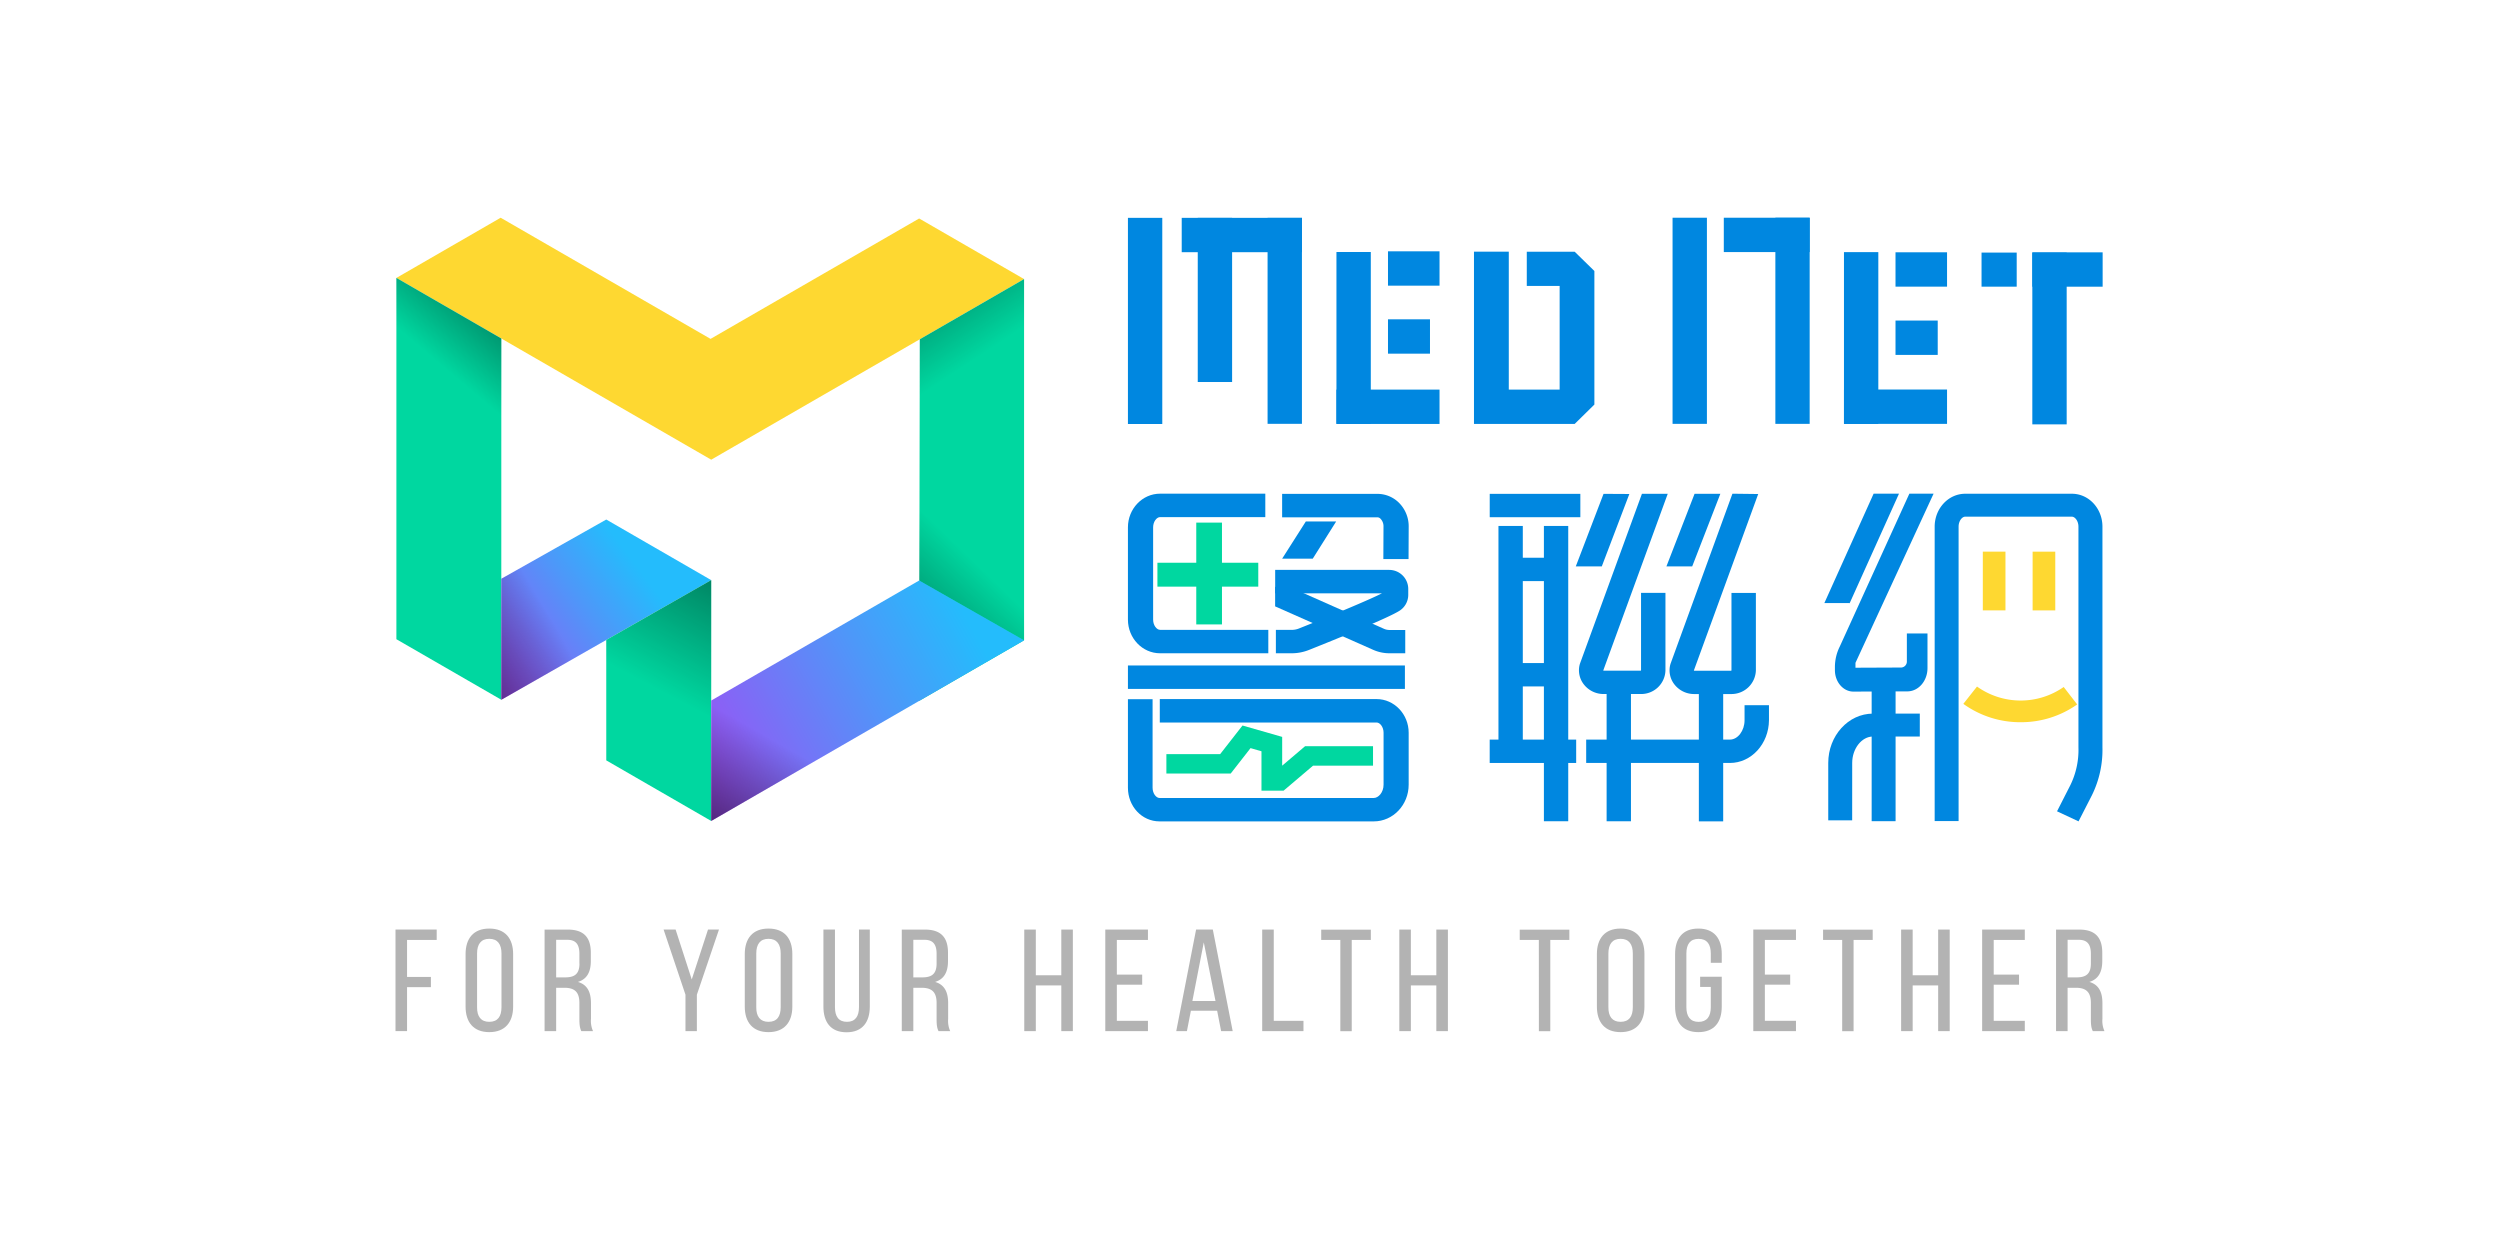 <svg id="圖層_1" data-name="圖層 1" xmlns="http://www.w3.org/2000/svg" xmlns:xlink="http://www.w3.org/1999/xlink" viewBox="0 0 1024 512"><defs><style>.cls-1{fill:none;}.cls-2{fill:#fed831;}.cls-3{fill:#00d7a0;}.cls-4{fill:url(#未命名漸層_7);}.cls-5{fill:url(#未命名漸層_252);}.cls-6{fill:url(#未命名漸層_146);}.cls-7{fill:url(#未命名漸層_146-2);}.cls-8{fill:url(#未命名漸層_146-3);}.cls-9{fill:url(#未命名漸層_251);}.cls-10{fill:url(#未命名漸層_6);}.cls-11{fill:url(#未命名漸層_146-4);}.cls-12{fill:#0087e0;}.cls-13{fill:#b3b3b3;}</style><linearGradient id="未命名漸層_7" x1="267.38" y1="223.09" x2="198.5" y2="274.55" gradientUnits="userSpaceOnUse"><stop offset="0.12" stop-color="#24bcfc"/><stop offset="0.43" stop-color="#4d98f9"/><stop offset="1" stop-color="#9f4ef4"/></linearGradient><linearGradient id="未命名漸層_252" x1="276.65" y1="286.22" x2="338.71" y2="168.38" gradientUnits="userSpaceOnUse"><stop offset="0" stop-opacity="0"/><stop offset="1"/></linearGradient><linearGradient id="未命名漸層_146" x1="224.51" y1="251.46" x2="150.54" y2="295.37" xlink:href="#未命名漸層_252"/><linearGradient id="未命名漸層_146-2" x1="385.06" y1="156.57" x2="325.59" y2="66.86" xlink:href="#未命名漸層_252"/><linearGradient id="未命名漸層_146-3" x1="14047.99" y1="215.47" x2="14121.18" y2="291.31" gradientTransform="matrix(-1, 0, 0, 1, 14431.76, 0)" xlink:href="#未命名漸層_252"/><linearGradient id="未命名漸層_251" x1="207.54" y1="172.31" x2="262.19" y2="107.92" xlink:href="#未命名漸層_252"/><linearGradient id="未命名漸層_6" x1="395.83" y1="252.75" x2="283.7" y2="314.79" gradientUnits="userSpaceOnUse"><stop offset="0" stop-color="#24bcfc"/><stop offset="0.35" stop-color="#4d98f9"/><stop offset="1" stop-color="#9f4ef4"/></linearGradient><linearGradient id="未命名漸層_146-4" x1="333.78" y1="312.68" x2="291.49" y2="387.21" xlink:href="#未命名漸層_252"/></defs><title>彩色有標語</title><rect class="cls-1" width="1024" height="512"/><polygon class="cls-2" points="205.07 89.18 291.04 138.81 376.48 89.49 419.46 114.31 291.31 188.29 162.36 113.84 205.07 89.18"/><polygon class="cls-3" points="205.34 138.66 205.33 286.62 162.36 261.82 162.36 113.84 205.34 138.66"/><polygon class="cls-4" points="248.33 212.8 205.33 237.06 205.34 286.63 291.31 237.62 248.33 212.8"/><polygon class="cls-3" points="291.31 336.27 291.31 237.62 248.32 262.12 248.33 311.45 291.31 336.27"/><polygon class="cls-5" points="291.31 336.27 291.31 237.62 248.32 262.12 248.33 311.45 291.31 336.27"/><polygon class="cls-6" points="248.33 212.8 205.33 237.06 205.34 286.63 291.31 237.62 248.33 212.8"/><polyline class="cls-3" points="419.46 114.31 376.75 138.97 376.47 287.1 419.46 262.28 419.46 114.31"/><polygon class="cls-7" points="376.75 138.97 376.47 237.78 419.46 262.28 419.46 114.31 376.75 138.97"/><polygon class="cls-8" points="419.46 114.31 419.46 262.28 376.47 237.78 376.75 138.97 419.46 114.31"/><polygon class="cls-9" points="205.34 138.65 205.34 286.62 162.36 261.81 162.36 113.83 205.34 138.65"/><polygon class="cls-10" points="291.31 286.94 376.47 237.78 419.46 262.28 291.31 336.27 291.31 286.94"/><polygon class="cls-11" points="291.31 286.94 376.47 237.78 419.46 262.28 291.31 336.27 291.31 286.94"/><path class="cls-12" d="M519.5,267.58H475.16c-7.25,0-13.16-6.18-13.16-13.79V216c0-7.6,5.91-13.79,13.16-13.79h43.11v9.6H475.16c-1.34,0-2.84,1.79-2.84,4.19v37.79c0,2.4,1.5,4.19,2.84,4.19H519.5Z"/><path class="cls-12" d="M576.94,229l-10.32,0,.06-13.34a4.39,4.39,0,0,0-1.25-3.21,1.81,1.81,0,0,0-1.2-.56H525.16v-9.6h39.07a12.49,12.49,0,0,1,8.52,3.39,13.62,13.62,0,0,1,4.25,10Z"/><rect class="cls-12" x="462" y="272.58" width="113.45" height="9.6"/><path class="cls-12" d="M562.71,336.44H474.94c-7.26,0-12.94-6.18-12.94-13.78V286.38h10.1v36.28c0,2.39,1.5,4.19,2.84,4.19h87.77c1.87,0,4-2.24,4-5.45V300.13c0-2.4-1.5-4.19-2.84-4.19H475.05v-9.6h88.78c7.25,0,13.16,6.19,13.16,13.79V321.4C577,329.7,570.58,336.44,562.71,336.44Z"/><path class="cls-12" d="M529.05,267.58H522.6V258h6.45a8,8,0,0,0,3-.57c16.49-6.58,29.26-12,34-14.4H522.31v-9.6H569a7.82,7.82,0,0,1,7.82,7.8v2.38a7.72,7.72,0,0,1-3.64,6.59c-4.78,3-25.3,11.34-37.11,16.05A19.06,19.06,0,0,1,529.05,267.58Z"/><path class="cls-12" d="M575.59,267.58h-6.48a16.38,16.38,0,0,1-6.67-1.42l-40.15-17.79v-8h10.33v2l34.26,15.19a5.49,5.49,0,0,0,2.23.48h6.48Z"/><polygon class="cls-3" points="515.39 230.5 500.52 230.5 500.52 214.06 489.99 214.06 489.99 230.5 474.08 230.5 474.08 240.29 489.99 240.29 489.99 255.76 500.52 255.76 500.52 240.29 515.39 240.29 515.39 230.5"/><polygon class="cls-12" points="537.7 228.84 525.16 228.84 534.86 213.6 547.29 213.6 537.7 228.84"/><polygon class="cls-3" points="525.74 323.87 516.7 323.87 516.7 307.72 512.22 306.43 504.09 316.85 477.75 316.85 477.75 308.89 499.78 308.89 508.93 297.17 525.18 301.83 525.18 313.62 534.56 305.65 562.39 305.65 562.39 313.61 537.83 313.61 525.74 323.87"/><rect class="cls-12" x="610.19" y="202.28" width="37.12" height="9.57"/><rect class="cls-12" x="613.77" y="215.43" width="9.97" height="94"/><rect class="cls-12" x="632.38" y="215.43" width="9.97" height="120.95"/><rect class="cls-12" x="621.31" y="228.45" width="16.06" height="9.57"/><rect class="cls-12" x="618.75" y="271.59" width="18.61" height="9.57"/><rect class="cls-12" x="610.18" y="302.94" width="35.42" height="9.57"/><rect class="cls-12" x="658.07" y="279.98" width="9.97" height="56.41"/><rect class="cls-12" x="695.85" y="279.98" width="9.97" height="56.45"/><path class="cls-12" d="M672,284.27H656.89a10.22,10.22,0,0,1-8-3.75,9.39,9.39,0,0,1-1.84-8.35l.13-.41,25.35-69.49h10.57l-26.39,72.31,0,.06a.14.14,0,0,0,.13.06H672a.18.18,0,0,0,.17-.17V242.85h10v31.7A9.94,9.94,0,0,1,672,284.27Z"/><polygon class="cls-12" points="656.09 232 645.44 232 656.81 202.28 667.38 202.34 656.09 232"/><path class="cls-12" d="M709.09,284.28H694a10.21,10.21,0,0,1-8-3.74,9.34,9.34,0,0,1-1.84-8.35l.13-.42,25.31-69.55,10.56.13-26.34,72.24,0,.07a.14.14,0,0,0,.13.06h15.09a.17.17,0,0,0,.17-.16v-31.7h10v31.7A10,10,0,0,1,709.09,284.28Z"/><polygon class="cls-12" points="693.12 232.01 682.56 232.01 694.09 202.27 704.65 202.27 693.12 232.01"/><path class="cls-12" d="M708.57,312.51H649.7v-9.57h58.87c3.24,0,6-3.63,6-7.92v-6.18h10V295C724.51,304.67,717.36,312.51,708.57,312.51Z"/><polygon class="cls-12" points="757.64 247.03 747.26 247.01 767.44 202.2 777.83 202.2 757.64 247.03"/><path class="cls-12" d="M751.58,274.49v-1.24a18.86,18.86,0,0,1,2-8.45l28.5-62.6H792l-32,69.3v2l18.8-.08a2.45,2.45,0,0,0,2.25-2.61V259.47h8.45v14.18c0,5.26-3.67,9.52-8.22,9.54l-22.09.09C755,283.3,751.58,279.36,751.58,274.49Z"/><rect class="cls-12" x="766.63" y="280.74" width="9.8" height="55.62"/><rect class="cls-2" x="832.56" y="225.96" width="9.28" height="24.06"/><path class="cls-12" d="M758.65,336h-9.8V312.5c0-11.14,8.22-20.2,18.31-20.2h19.19v9.38H767.16c-4.61,0-8.5,4.95-8.5,10.81Z"/><rect class="cls-2" x="812.16" y="225.95" width="9.28" height="24.06"/><path class="cls-12" d="M851.37,336.43l-8.81-4.12L848,321.63a32.82,32.82,0,0,0,3.33-15.51V215.73c0-2.35-1.42-4.1-2.69-4.1H804.94c-1.28,0-2.7,1.75-2.7,4.09l0,120.6h-9.8V215.72c0-7.43,5.61-13.48,12.51-13.48h43.71c6.89,0,12.5,6,12.5,13.49v90.39a42.06,42.06,0,0,1-4.29,19.57Z"/><path class="cls-2" d="M827.67,295.82a39.78,39.78,0,0,1-23.49-7.52l5.6-7.09a30.77,30.77,0,0,0,35.51.18l5.52,7.15A39.83,39.83,0,0,1,827.67,295.82Z"/><rect class="cls-12" x="462" y="89.23" width="14.07" height="84.44"/><rect class="cls-12" x="501.61" y="71.64" width="14.07" height="49.25" transform="translate(604.92 -412.38) rotate(90)"/><rect class="cls-12" x="519.2" y="89.23" width="14.07" height="84.37"/><rect class="cls-12" x="490.6" y="89.23" width="14.07" height="67.24"/><path class="cls-12" d="M645,103.12H625.37v14h13.46v42.47H618V103.09H603.74v70.54H645l8.06-7.93V111Z"/><rect class="cls-12" x="685.08" y="89.18" width="14.07" height="84.43"/><rect class="cls-12" x="716.63" y="78.62" width="14.07" height="35.18" transform="translate(819.87 -627.45) rotate(90)"/><rect class="cls-12" x="727.19" y="89.18" width="14.05" height="84.43"/><rect class="cls-12" x="832.44" y="103.36" width="28.8" height="14.07"/><rect class="cls-12" x="832.44" y="103.46" width="14.07" height="70.36"/><rect class="cls-12" x="811.64" y="103.46" width="14.4" height="13.96"/><rect class="cls-12" x="561.48" y="145.5" width="14.07" height="42.22" transform="translate(401.91 735.13) rotate(-90)"/><rect class="cls-12" x="547.41" y="103.22" width="14.07" height="70.36"/><rect class="cls-12" x="572.04" y="99.42" width="14.07" height="21.11" transform="translate(469.1 689.05) rotate(-90)"/><rect class="cls-12" x="570.08" y="129.22" width="14.07" height="17.2" transform="translate(439.3 714.94) rotate(-90)"/><rect class="cls-12" x="769.36" y="145.47" width="14.07" height="42.22" transform="translate(609.82 942.98) rotate(-90)"/><rect class="cls-12" x="755.29" y="103.27" width="14.07" height="70.36"/><rect class="cls-12" x="779.92" y="99.82" width="14.07" height="21.11" transform="translate(676.58 897.33) rotate(-90)"/><rect class="cls-12" x="778.01" y="129.69" width="14.07" height="17.29" transform="translate(646.71 923.38) rotate(-90)"/><path class="cls-13" d="M176.5,404.34h-9.77v18H162v-41.6h16.87V385H166.73v15.15h9.77Z"/><path class="cls-13" d="M200.41,380.34c6.55,0,9.77,4.1,9.77,10.45V412.3c0,6.3-3.22,10.46-9.77,10.46s-9.71-4.16-9.71-10.46V390.79C190.7,384.44,193.91,380.34,200.41,380.34Zm0,38.2c3.45,0,5-2.19,5-6v-22c0-3.75-1.58-6-5-6s-5,2.25-5,6v22C195.37,416.35,197,418.54,200.41,418.54Z"/><path class="cls-13" d="M242,390.26v3.39c0,4.57-1.64,7.42-5.28,8.55,3.88,1.13,5.34,4.22,5.34,8.68v6.48a10.22,10.22,0,0,0,.85,5h-4.8c-.54-1.19-.79-2.26-.79-5.05v-6.54c0-4.69-2.24-6.18-6.18-6.18h-3.34v17.77h-4.74v-41.6h9.47C239.24,380.75,242,384.08,242,390.26Zm-4.68,4.4v-4c0-3.75-1.39-5.71-4.91-5.71h-4.61v15.39h3.52C235.11,400.36,237.35,399.17,237.35,394.66Z"/><path class="cls-13" d="M271.81,380.75h4.92l6.61,20.44L290,380.75h4.49l-9.05,26.68v14.92h-4.67V407.43Z"/><path class="cls-13" d="M314.77,380.34c6.55,0,9.77,4.1,9.77,10.45V412.3c0,6.3-3.22,10.46-9.77,10.46s-9.71-4.16-9.71-10.46V390.79C305.06,384.44,308.27,380.34,314.77,380.34Zm0,38.2c3.46,0,5-2.19,5-6v-22c0-3.75-1.57-6-5-6s-5,2.25-5,6v22C309.73,416.35,311.37,418.54,314.77,418.54Z"/><path class="cls-13" d="M346.92,418.54c3.4,0,4.92-2.25,4.92-6V380.75h4.43V412.3c0,6.3-3,10.52-9.53,10.52s-9.47-4.22-9.47-10.52V380.75H342v31.79C342,416.29,343.46,418.54,346.92,418.54Z"/><path class="cls-13" d="M388.3,390.26v3.39c0,4.57-1.64,7.42-5.28,8.55,3.88,1.13,5.34,4.22,5.34,8.68v6.48a10.22,10.22,0,0,0,.85,5h-4.79c-.55-1.19-.79-2.26-.79-5.05v-6.54c0-4.69-2.25-6.18-6.19-6.18H374.1v17.77h-4.73v-41.6h9.46C385.51,380.75,388.3,384.08,388.3,390.26Zm-4.67,4.4v-4c0-3.75-1.4-5.71-4.92-5.71H374.1v15.39h3.52C381.38,400.36,383.63,399.17,383.63,394.66Z"/><path class="cls-13" d="M424.27,422.35h-4.73v-41.6h4.73v18.72h10.44V380.75h4.73v41.6h-4.73V403.63H424.27Z"/><path class="cls-13" d="M467.84,403.33H457.46v14.8H470.2v4.22H452.73v-41.6H470.2V385H457.46v14.2h10.38Z"/><path class="cls-13" d="M486.16,422.35h-4.37l8.13-41.6h6.85l8.14,41.6h-4.74L498.54,414H487.79ZM497.87,410l-4.8-24-4.67,24Z"/><path class="cls-13" d="M517,380.75h4.73v37.38H533.9v4.22H517Z"/><path class="cls-13" d="M549,385h-7.83v-4.22h20.33V385h-7.83v37.38H549Z"/><path class="cls-13" d="M577.89,422.35h-4.73v-41.6h4.73v18.72h10.43V380.75h4.74v41.6h-4.74V403.63H577.89Z"/><path class="cls-13" d="M630.31,385h-7.83v-4.22h20.33V385H635v37.38h-4.67Z"/><path class="cls-13" d="M663.8,380.34c6.55,0,9.76,4.1,9.76,10.45V412.3c0,6.3-3.21,10.46-9.76,10.46s-9.71-4.16-9.71-10.46V390.79C654.09,384.44,657.3,380.34,663.8,380.34Zm0,38.2c3.45,0,5-2.19,5-6v-22c0-3.75-1.58-6-5-6s-5,2.25-5,6v22C658.76,416.35,660.4,418.54,663.8,418.54Z"/><path class="cls-13" d="M705.23,390.79v3.57h-4.49v-3.8c0-3.75-1.51-6-5-6s-5,2.25-5,6v22c0,3.75,1.58,6,5,6s5-2.25,5-6v-8.32h-4.37v-4.16h8.86V412.3c0,6.3-3,10.46-9.58,10.46s-9.53-4.16-9.53-10.46V390.79c0-6.29,3-10.45,9.53-10.45S705.23,384.5,705.23,390.79Z"/><path class="cls-13" d="M733.26,403.33H722.89v14.8h12.74v4.22H718.15v-41.6h17.48V385H722.89v14.2h10.37Z"/><path class="cls-13" d="M754.56,385h-7.83v-4.22h20.33V385h-7.83v37.38h-4.67Z"/><path class="cls-13" d="M783.43,422.35H778.7v-41.6h4.73v18.72h10.44V380.75h4.73v41.6h-4.73V403.63H783.43Z"/><path class="cls-13" d="M827,403.33H816.62v14.8h12.74v4.22H811.89v-41.6h17.47V385H816.62v14.2H827Z"/><path class="cls-13" d="M861.09,390.26v3.39c0,4.57-1.64,7.42-5.28,8.55,3.89,1.13,5.34,4.22,5.34,8.68v6.48a10.22,10.22,0,0,0,.85,5h-4.79c-.55-1.19-.79-2.26-.79-5.05v-6.54c0-4.69-2.25-6.18-6.19-6.18h-3.34v17.77h-4.73v-41.6h9.46C858.3,380.75,861.09,384.08,861.09,390.26Zm-4.67,4.4v-4c0-3.75-1.4-5.71-4.92-5.71h-4.61v15.39h3.52C854.17,400.36,856.42,399.17,856.42,394.66Z"/></svg>